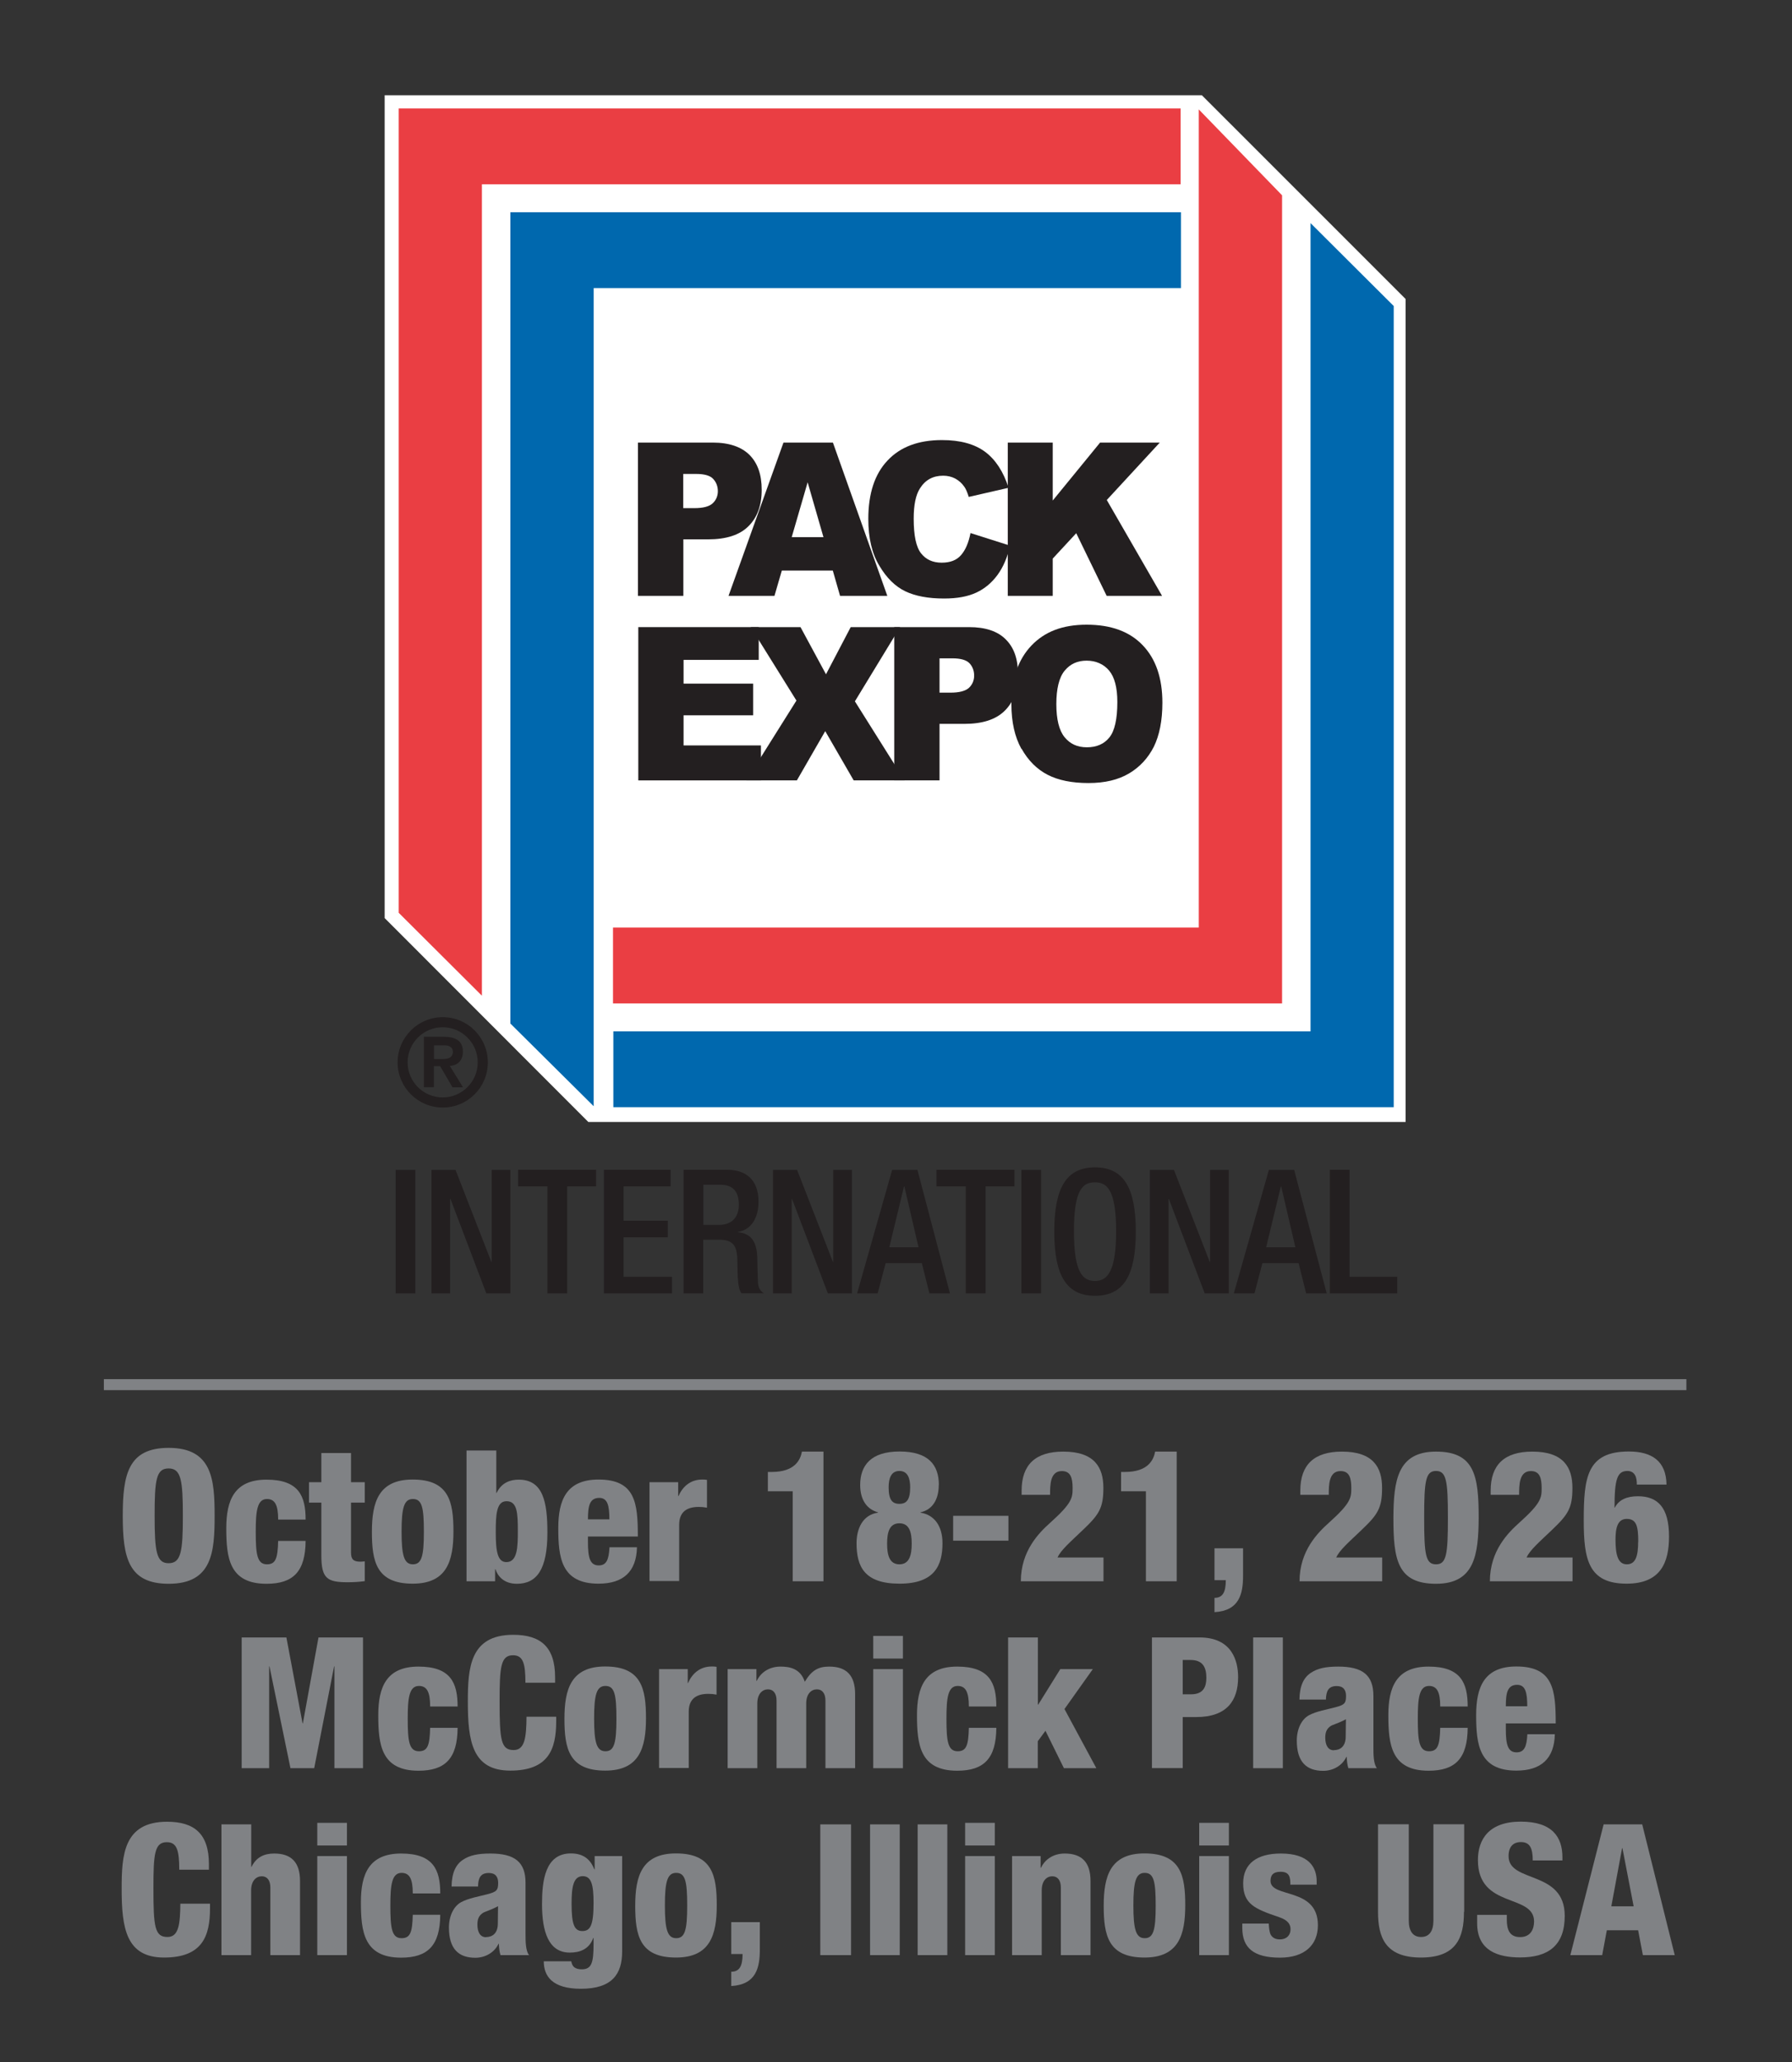 <?xml version="1.0" encoding="UTF-8"?> <svg xmlns="http://www.w3.org/2000/svg" id="Layer_3" data-name="Layer 3" viewBox="0 0 163.06 187.53"><rect x="0" y="0" width="163.06" height="187.53" fill="#333333" stroke="none"/><defs><style> .cls-1 { fill: #808285; } .cls-1, .cls-2, .cls-3, .cls-4, .cls-5 { stroke-width: 0px; } .cls-2 { fill: #231f20; } .cls-3 { fill: #ea3e43; } .cls-4 { fill: #0068ae; } .cls-5 { fill: #fff; } </style></defs><g><path class="cls-1" d="M15.35,144.03c-3.68,0-4.18-2.4-4.18-6.18s.5-6.18,4.18-6.18c3.96,0,4.18,2.88,4.18,6.18s-.22,6.18-4.18,6.18ZM15.34,142.16c1.13,0,1.3-1.05,1.3-4.31s-.17-4.31-1.3-4.31-1.27,1.05-1.27,4.31.17,4.31,1.27,4.31Z"></path><path class="cls-1" d="M25.31,138.18c0-1.32-.3-1.86-1.02-1.86-.9,0-1.02,1.13-1.02,2.98,0,2.03.12,2.96,1.02,2.96.8,0,.98-.55,1.02-2.13h2.5c-.02,2.78-1.12,3.9-3.56,3.9-3.4,0-3.66-2.38-3.66-5.06,0-2.53.73-4.41,3.66-4.41s3.56,1.48,3.56,3.63h-2.5Z"></path><path class="cls-1" d="M29.24,136.65h-1.12v-1.86h1.12v-2.65h2.7v2.65h1.25v1.86h-1.25v4.54c0,.63.23.83.87.83.12,0,.27-.02.38-.03v1.8c-.52.07-1.03.1-1.55.1-1.86,0-2.4-.33-2.4-2.43v-4.81Z"></path><path class="cls-1" d="M33.84,139.31c0-2.7.6-4.76,3.71-4.76,3.3,0,3.71,2.01,3.71,4.71s-.6,4.76-3.71,4.76c-3.3,0-3.71-2.01-3.71-4.71ZM37.57,136.32c-.8,0-1.03.78-1.03,2.96s.23,2.98,1.03,2.98,1-.75,1-2.96-.17-2.98-1-2.98Z"></path><path class="cls-1" d="M42.46,131.91h2.7v3.86h.03c.45-.96,1.27-1.21,2.01-1.21,2.21,0,2.61,2.01,2.61,4.81,0,3.36-.97,4.66-2.78,4.66-1.2,0-1.75-.72-1.95-1.33h-.03v1.1h-2.6v-11.89ZM46.07,142.06c1.02,0,1.05-1.38,1.05-2.83,0-1.63-.05-2.71-1.03-2.71-.92,0-.98,1.23-.98,2.83,0,1.75.17,2.71.97,2.71Z"></path><path class="cls-1" d="M53.5,139.73v.55c0,1.4.2,2.08.98,2.08.7,0,.92-.52.98-1.65h2.5c-.05,2.23-1.26,3.31-3.5,3.31-3.4,0-3.66-2.38-3.66-5.06,0-2.53.73-4.41,3.66-4.41,3.35,0,3.58,2.11,3.58,5.18h-4.54ZM55.45,138.17c0-1.26-.17-1.95-.92-1.95-.88,0-1.03.73-1.03,1.95h1.95Z"></path><path class="cls-1" d="M59.11,134.79h2.6v1.26h.03c.35-.8,1.03-1.5,2.16-1.5.13,0,.27,0,.43.03v2.53c-.27-.05-.48-.07-.75-.07-1.08,0-1.78.45-1.78,1.63v5.11h-2.7v-9.01Z"></path><path class="cls-1" d="M72.13,135.62h-2.26v-1.76h.35c2.11,0,2.61-1.1,2.75-1.85h1.96v11.79h-2.8v-8.17Z"></path><path class="cls-1" d="M85.42,135.05c0,1.32-.58,2.25-1.66,2.48v.03c1.25.2,2,1.2,2,2.78,0,2-.7,3.68-3.91,3.68s-3.91-1.57-3.91-3.68c0-1.31.55-2.58,1.95-2.78v-.03c-1-.27-1.62-1.12-1.62-2.48,0-1.78.97-3.05,3.58-3.05s3.58,1.2,3.58,3.05ZM80.72,140.38c0,1.05.22,1.88,1.12,1.88s1.12-.83,1.12-1.88-.22-1.85-1.12-1.85-1.12.8-1.12,1.85ZM82.82,135.25c0-.82-.23-1.48-.98-1.48s-.98.67-.98,1.48c0,1.15.33,1.51.98,1.51s.98-.37.98-1.51Z"></path><path class="cls-1" d="M86.73,137.85h5.03v2.26h-5.03v-2.26Z"></path><path class="cls-1" d="M92.96,135.94v-.38c0-2.36,1.26-3.55,3.79-3.55,2.86,0,3.65,1.45,3.65,3.3s-.4,2.43-1.87,3.83c-1.15,1.1-2.01,1.83-2.3,2.5h4.18v2.16h-7.52c0-2.78,1.68-4.43,2.66-5.31,2.01-1.8,2.05-2.28,2.05-3.16,0-.93-.18-1.55-.98-1.55-1.07,0-1.07,1.26-1.07,2.16h-2.6Z"></path><path class="cls-1" d="M104.27,135.62h-2.26v-1.76h.35c2.11,0,2.61-1.1,2.75-1.85h1.96v11.79h-2.8v-8.17Z"></path><path class="cls-1" d="M110.51,140.8h2.6v2.48c0,1.66-.33,3.2-2.6,3.33v-1.3c.75,0,1.03-.52,1.03-1.61h-1.03v-2.9Z"></path><path class="cls-1" d="M118.32,135.94v-.38c0-2.36,1.26-3.55,3.79-3.55,2.86,0,3.65,1.45,3.65,3.3s-.4,2.43-1.87,3.83c-1.15,1.1-2.01,1.83-2.3,2.5h4.18v2.16h-7.52c0-2.78,1.68-4.43,2.66-5.31,2.01-1.8,2.05-2.28,2.05-3.16,0-.93-.18-1.55-.98-1.55-1.07,0-1.07,1.26-1.07,2.16h-2.6Z"></path><path class="cls-1" d="M130.67,144.03c-3.53,0-3.88-2.21-3.88-6.01.02-3.38.37-6.01,3.88-6.01s3.88,2.21,3.88,6.01c-.02,3.38-.37,6.01-3.88,6.01ZM130.67,142.26c.95,0,1.08-.9,1.08-4.23s-.13-4.26-1.08-4.26-1.08.9-1.08,4.26.13,4.23,1.08,4.23Z"></path><path class="cls-1" d="M135.64,135.94v-.38c0-2.36,1.26-3.55,3.79-3.55,2.86,0,3.65,1.45,3.65,3.3s-.4,2.43-1.87,3.83c-1.15,1.1-2.01,1.83-2.3,2.5h4.18v2.16h-7.52c0-2.78,1.68-4.43,2.66-5.31,2.01-1.8,2.05-2.28,2.05-3.16,0-.93-.18-1.55-.98-1.55-1.07,0-1.07,1.26-1.07,2.16h-2.6Z"></path><path class="cls-1" d="M148.94,135.02c0-.33-.03-.65-.17-.88-.13-.23-.37-.37-.68-.37-.93,0-1.18.73-1.18,3.33h.03c.37-.72,1.1-1.03,2.1-1.03,1.8,0,2.83,1.02,2.83,3.66,0,2.35-.75,4.29-3.86,4.29-3.48,0-3.9-2.21-3.9-5.74,0-3.93.28-6.28,4.1-6.28,2.11,0,3.4.88,3.43,3.01h-2.7ZM149.07,140.21c0-1.43-.17-2.08-1.05-2.08-.83,0-1.02.82-1.02,1.88,0,1.38.22,2.25,1.03,2.25s1.03-.77,1.03-2.05Z"></path><path class="cls-1" d="M21.96,148.91h4.1l1.47,7.81h.03l1.42-7.81h4.05v11.89h-2.6v-9.26h-.03l-1.81,9.26h-2.16l-1.91-9.26h-.03v9.26h-2.5v-11.89Z"></path><path class="cls-1" d="M39.14,155.18c0-1.32-.3-1.86-1.02-1.86-.9,0-1.02,1.13-1.02,2.98,0,2.03.12,2.96,1.02,2.96.8,0,.98-.55,1.02-2.13h2.5c-.02,2.78-1.12,3.9-3.56,3.9-3.4,0-3.66-2.38-3.66-5.06,0-2.53.73-4.41,3.66-4.41s3.56,1.48,3.56,3.63h-2.5Z"></path><path class="cls-1" d="M47.81,153.03c0-1.73-.2-2.5-1.13-2.5-1.12,0-1.22,1.07-1.22,4.18,0,3.53.12,4.44,1.28,4.44,1.03,0,1.15-1.18,1.17-3.03h2.7v.42c0,2.56-.72,4.48-4.18,4.48s-3.86-2.68-3.86-6.26c0-3.05.17-6.09,4.13-6.09,2.46,0,3.81,1.07,3.81,3.86v.5h-2.7Z"></path><path class="cls-1" d="M51.36,156.31c0-2.7.6-4.76,3.71-4.76,3.3,0,3.71,2.01,3.71,4.71s-.6,4.76-3.71,4.76c-3.3,0-3.71-2.01-3.71-4.71ZM55.09,153.32c-.8,0-1.03.78-1.03,2.96s.23,2.98,1.03,2.98,1-.75,1-2.96-.17-2.98-1-2.98Z"></path><path class="cls-1" d="M59.98,151.79h2.6v1.26h.03c.35-.8,1.03-1.5,2.16-1.5.13,0,.27,0,.43.03v2.53c-.27-.05-.48-.07-.75-.07-1.08,0-1.78.45-1.78,1.63v5.11h-2.7v-9.01Z"></path><path class="cls-1" d="M66.23,151.79h2.6v1.07h.03c.38-.8,1.17-1.3,2.16-1.3.78,0,1.81.15,2.21,1.38.63-1.05,1.23-1.38,2.23-1.38,1.53,0,2.35.77,2.35,2.5v6.74h-2.7v-6.14c0-.65-.28-1.03-.78-1.03s-.97.4-.97,1.28v5.89h-2.7v-6.14c0-.65-.28-1.03-.78-1.03s-.97.4-.97,1.28v5.89h-2.7v-9.01Z"></path><path class="cls-1" d="M79.46,148.77h2.7v2.06h-2.7v-2.06ZM79.46,151.79h2.7v9.01h-2.7v-9.01Z"></path><path class="cls-1" d="M88.16,155.18c0-1.32-.3-1.86-1.02-1.86-.9,0-1.02,1.13-1.02,2.98,0,2.03.12,2.96,1.02,2.96.8,0,.98-.55,1.02-2.13h2.5c-.02,2.78-1.12,3.9-3.56,3.9-3.4,0-3.66-2.38-3.66-5.06,0-2.53.73-4.41,3.66-4.41s3.56,1.48,3.56,3.63h-2.5Z"></path><path class="cls-1" d="M91.74,148.91h2.7v6.11h.03l2.01-3.23h2.96l-2.58,3.63,2.9,5.38h-2.95l-1.68-3.4-.7.95v2.45h-2.7v-11.89Z"></path><path class="cls-1" d="M104.82,148.91h4.33c2.95,0,3.51,2.13,3.51,3.61,0,2.13-1.02,3.63-3.81,3.63h-1.23v4.64h-2.8v-11.89ZM107.62,154.08h.77c1.12,0,1.38-.7,1.38-1.5,0-.92-.3-1.62-1.43-1.62h-.72v3.11Z"></path><path class="cls-1" d="M114.03,148.91h2.7v11.89h-2.7v-11.89Z"></path><path class="cls-1" d="M118.24,154.55c.02-1.23.38-1.98,1.02-2.41.63-.43,1.4-.58,2.51-.58,2.21,0,3.2.77,3.2,2.66v4.63c0,.68,0,1.55.32,1.95h-2.6c-.1-.32-.13-.68-.15-1.03h-.03c-.37.8-1.21,1.27-2.11,1.27-1.51,0-2.4-.8-2.4-2.75,0-1.05.43-1.93,1.1-2.3s1.67-.53,2.41-.73c.82-.22.97-.35.97-1.03,0-.55-.25-.9-.85-.9-.75,0-.96.45-.98,1.23h-2.4ZM121.37,159.16c.57,0,1.08-.33,1.08-1.23,0-.75.02-1.21.02-1.58-.85.45-1.22.47-1.46.67-.28.22-.42.5-.42,1,0,.72.28,1.15.78,1.15Z"></path><path class="cls-1" d="M131.05,155.18c0-1.32-.3-1.86-1.02-1.86-.9,0-1.02,1.13-1.02,2.98,0,2.03.12,2.96,1.02,2.96.8,0,.98-.55,1.02-2.13h2.5c-.02,2.78-1.12,3.9-3.56,3.9-3.4,0-3.66-2.38-3.66-5.06,0-2.53.73-4.41,3.66-4.41s3.56,1.48,3.56,3.63h-2.5Z"></path><path class="cls-1" d="M137.02,156.73v.55c0,1.4.2,2.08.98,2.08.7,0,.92-.52.98-1.65h2.5c-.05,2.23-1.26,3.31-3.5,3.31-3.4,0-3.66-2.38-3.66-5.06,0-2.53.73-4.41,3.66-4.41,3.35,0,3.58,2.11,3.58,5.18h-4.54ZM138.97,155.17c0-1.26-.17-1.95-.92-1.95-.88,0-1.03.73-1.03,1.95h1.95Z"></path><path class="cls-1" d="M16.31,170.03c0-1.73-.2-2.5-1.13-2.5-1.12,0-1.22,1.07-1.22,4.18,0,3.53.12,4.44,1.28,4.44,1.03,0,1.15-1.18,1.17-3.03h2.7v.42c0,2.56-.72,4.48-4.18,4.48s-3.86-2.68-3.86-6.26c0-3.05.17-6.09,4.13-6.09,2.46,0,3.81,1.07,3.81,3.86v.5h-2.7Z"></path><path class="cls-1" d="M20.16,165.91h2.7v3.86h.03c.43-.88,1.15-1.21,2.06-1.21,1.53,0,2.35.77,2.35,2.5v6.74h-2.7v-6.14c0-.65-.28-1.03-.78-1.03s-.97.4-.97,1.28v5.89h-2.7v-11.89Z"></path><path class="cls-1" d="M28.87,165.77h2.7v2.06h-2.7v-2.06ZM28.87,168.79h2.7v9.01h-2.7v-9.01Z"></path><path class="cls-1" d="M37.56,172.18c0-1.32-.3-1.86-1.02-1.86-.9,0-1.02,1.13-1.02,2.98,0,2.03.12,2.96,1.02,2.96.8,0,.98-.55,1.02-2.13h2.5c-.02,2.78-1.12,3.9-3.56,3.9-3.4,0-3.66-2.38-3.66-5.06,0-2.53.73-4.41,3.66-4.41s3.56,1.48,3.56,3.63h-2.5Z"></path><path class="cls-1" d="M41.09,171.55c.02-1.23.38-1.98,1.02-2.41.63-.43,1.4-.58,2.51-.58,2.21,0,3.2.77,3.2,2.66v4.63c0,.68,0,1.55.32,1.95h-2.6c-.1-.32-.13-.68-.15-1.03h-.03c-.37.8-1.22,1.27-2.11,1.27-1.51,0-2.4-.8-2.4-2.75,0-1.05.43-1.93,1.1-2.3.67-.37,1.66-.53,2.41-.73.82-.22.97-.35.97-1.03,0-.55-.25-.9-.85-.9-.75,0-.97.45-.98,1.23h-2.4ZM44.22,176.16c.57,0,1.08-.33,1.08-1.23,0-.75.02-1.21.02-1.58-.85.45-1.22.47-1.46.67-.28.22-.42.5-.42,1,0,.72.28,1.15.78,1.15Z"></path><path class="cls-1" d="M54.11,168.79h2.5v8.69c0,2.03-.9,3.38-3.75,3.38-2.61,0-3.38-1.15-3.38-2.5h2.5c.05.25.13.43.28.55.17.12.38.18.67.18.9,0,1.08-.58,1.08-2.3v-.55h-.03c-.37,1.03-1.22,1.33-2.13,1.33-1.95,0-2.53-1.93-2.53-4.41,0-2.13.28-4.61,2.63-4.61,1.22,0,1.81.63,2.13,1.45h.03v-1.21ZM52.99,175.61c.73,0,1.02-.53,1.02-2.56,0-1.65-.2-2.43-.98-2.43-.88,0-1.02,1.03-1.02,2.51,0,1.88.25,2.48.98,2.48Z"></path><path class="cls-1" d="M57.8,173.31c0-2.7.6-4.76,3.71-4.76,3.3,0,3.71,2.01,3.71,4.71s-.6,4.76-3.71,4.76c-3.3,0-3.71-2.01-3.71-4.71ZM61.53,170.32c-.8,0-1.03.78-1.03,2.96s.23,2.98,1.03,2.98,1-.75,1-2.96-.17-2.98-1-2.98Z"></path><path class="cls-1" d="M66.54,174.8h2.6v2.48c0,1.66-.33,3.2-2.6,3.33v-1.3c.75,0,1.03-.52,1.03-1.61h-1.03v-2.9Z"></path><path class="cls-1" d="M74.64,165.91h2.8v11.89h-2.8v-11.89Z"></path><path class="cls-1" d="M79.17,165.91h2.7v11.89h-2.7v-11.89Z"></path><path class="cls-1" d="M83.5,165.91h2.7v11.89h-2.7v-11.89Z"></path><path class="cls-1" d="M87.82,165.77h2.7v2.06h-2.7v-2.06ZM87.82,168.79h2.7v9.01h-2.7v-9.01Z"></path><path class="cls-1" d="M92.09,168.79h2.6v1.07h.03c.38-.8,1.17-1.3,2.16-1.3,1.53,0,2.35.77,2.35,2.5v6.74h-2.7v-6.14c0-.65-.28-1.03-.78-1.03s-.96.4-.96,1.28v5.89h-2.7v-9.01Z"></path><path class="cls-1" d="M100.43,173.31c0-2.7.6-4.76,3.71-4.76,3.3,0,3.71,2.01,3.71,4.71s-.6,4.76-3.71,4.76c-3.3,0-3.71-2.01-3.71-4.71ZM104.16,170.32c-.8,0-1.03.78-1.03,2.96s.23,2.98,1.03,2.98,1-.75,1-2.96-.17-2.98-1-2.98Z"></path><path class="cls-1" d="M109.12,165.77h2.7v2.06h-2.7v-2.06ZM109.12,168.79h2.7v9.01h-2.7v-9.01Z"></path><path class="cls-1" d="M115.45,174.93c.02.4.05.75.18,1.02.15.25.4.42.83.42.63,0,.97-.4.97-.92,0-.42-.2-.82-1.03-1.1-2.21-.75-3.28-1.18-3.28-3.08,0-1.8,1.27-2.71,3.43-2.71,2.53,0,3.26,1.23,3.26,2.53v.3h-2.4v-.17c0-.78-.32-1-.88-1-.72,0-.92.35-.92.83,0,1.6,4.31.53,4.31,4.03,0,1.81-1.22,2.95-3.45,2.95-2.41,0-3.43-.9-3.43-2.7v-.4h2.4Z"></path><path class="cls-1" d="M133.21,173.86c0,2.33-.67,4.16-3.91,4.16s-3.91-1.83-3.91-4.16v-7.96h2.8v8.77c0,.93.37,1.48,1.12,1.48s1.12-.55,1.12-1.48v-8.77h2.8v7.96Z"></path><path class="cls-1" d="M137.11,174.16v.42c0,.9.25,1.58,1.21,1.58s1.27-.73,1.27-1.42c0-2.56-5.11-1.13-5.11-5.58,0-1.9,1.01-3.5,3.9-3.5s3.79,1.42,3.79,3.25v.28h-2.7c0-.57-.07-.98-.23-1.25-.17-.28-.43-.42-.85-.42-.7,0-1.12.42-1.12,1.28,0,2.48,5.11,1.23,5.11,5.43,0,2.7-1.5,3.78-4.06,3.78-2.03,0-3.91-.62-3.91-3.1v-.77h2.7Z"></path><path class="cls-1" d="M145.93,165.91h3.5l2.96,11.89h-2.9l-.43-2.26h-2.85l-.42,2.26h-2.9l3.03-11.89ZM147.63,168.07h-.03l-.98,5.29h2.03l-1.02-5.29Z"></path></g><rect class="cls-1" x="9.45" y="125.42" width="144" height="1"></rect><g><g><polygon class="cls-5" points="35 8.66 35 83.49 53.53 102.03 127.9 102.03 127.9 27.19 109.36 8.66 35 8.66"></polygon><polygon class="cls-3" points="109.08 9.95 109.08 84.35 55.78 84.35 55.78 91.25 116.66 91.25 116.66 17.76 109.08 9.95"></polygon><polygon class="cls-3" points="43.85 90.55 43.85 16.76 107.43 16.76 107.43 9.86 36.28 9.86 36.28 83.01 43.85 90.55"></polygon><polygon class="cls-4" points="119.25 20.29 119.25 93.79 55.81 93.79 55.81 100.69 126.82 100.69 126.82 27.83 119.25 20.29"></polygon><polygon class="cls-4" points="54.02 100.6 54.02 26.2 107.46 26.2 107.46 19.3 46.44 19.3 46.44 93.08 54.02 100.6"></polygon><path class="cls-2" d="M62.17,43.1h1.17c.76,0,1.29.15,1.56.46.28.3.42.68.42,1.11s-.16.82-.48,1.11c-.32.29-.87.43-1.66.43h-1.01v-3.11ZM58.05,54.19h4.13v-5.14h2.24c1.65,0,2.88-.39,3.68-1.19.81-.8,1.21-1.91,1.21-3.31s-.37-2.43-1.11-3.18c-.75-.74-1.86-1.12-3.34-1.12h-6.81v13.94Z"></path><path class="cls-2" d="M72.04,48.85l1.45-4.99,1.44,4.99h-2.89ZM76.45,54.19h4.29l-4.95-13.94h-4.5l-5,13.94h4.18l.67-2.3h4.64l.66,2.3Z"></path><path class="cls-2" d="M88.32,48.48l3.59,1.14c-.24,1.06-.62,1.95-1.14,2.66-.52.71-1.16,1.25-1.93,1.61-.77.36-1.74.54-2.93.54-1.45,0-2.62-.22-3.54-.66-.91-.44-1.7-1.21-2.36-2.33-.67-1.1-1-2.52-1-4.25,0-2.3.58-4.08,1.75-5.31,1.16-1.24,2.81-1.86,4.95-1.86,1.67,0,2.97.36,3.93,1.07.95.71,1.67,1.81,2.13,3.27l-3.62.83c-.13-.42-.26-.72-.4-.92-.22-.32-.5-.57-.83-.75-.33-.17-.69-.26-1.1-.26-.92,0-1.63.38-2.12,1.17-.37.58-.56,1.49-.56,2.73,0,1.54.22,2.59.67,3.16.45.57,1.07.85,1.87.85s1.37-.23,1.77-.69c.4-.46.69-1.13.86-2.01"></path><polygon class="cls-2" points="91.7 40.25 95.79 40.25 95.79 45.52 100.1 40.25 105.53 40.25 100.71 45.47 105.74 54.19 100.7 54.19 97.93 48.49 95.79 50.8 95.79 54.19 91.7 54.19 91.7 40.25"></polygon><polygon class="cls-2" points="58.08 57.03 69.04 57.03 69.04 60.01 62.2 60.01 62.2 62.17 68.53 62.17 68.53 65.05 62.2 65.05 62.2 67.79 69.24 67.79 69.24 70.97 58.08 70.97 58.08 57.03"></polygon><polygon class="cls-2" points="68.31 57.03 72.84 57.03 75.16 61.32 77.41 57.03 81.9 57.03 77.79 63.78 82.31 70.97 77.68 70.97 75.09 66.49 72.51 70.97 67.91 70.97 72.47 63.71 68.31 57.03"></polygon><path class="cls-2" d="M85.49,59.87h1.17c.76,0,1.28.15,1.57.46.27.3.41.67.41,1.11s-.16.82-.48,1.12c-.32.28-.87.43-1.66.43h-1.01v-3.11ZM81.37,70.97h4.12v-5.14h2.25c1.65,0,2.87-.39,3.68-1.19.81-.8,1.21-1.9,1.21-3.32s-.37-2.43-1.11-3.17c-.74-.75-1.86-1.12-3.34-1.12h-6.81v13.94Z"></path><path class="cls-2" d="M96.88,60.99c.5-.61,1.16-.91,1.99-.91s1.54.3,2.05.9c.5.6.75,1.55.75,2.86,0,1.55-.24,2.62-.72,3.22-.48.6-1.17.9-2.05.9s-1.53-.31-2.03-.92c-.5-.61-.75-1.62-.75-3.01s.25-2.42.75-3.03M92.95,68.08c.61,1.09,1.41,1.88,2.38,2.38.97.5,2.21.75,3.71.75s2.7-.29,3.69-.87c.98-.58,1.73-1.39,2.26-2.43.51-1.04.78-2.38.78-4,0-2.25-.6-3.99-1.79-5.23-1.19-1.25-2.89-1.87-5.1-1.87s-3.83.64-5.04,1.91c-1.2,1.27-1.81,3.03-1.81,5.31,0,1.63.31,2.99.91,4.07"></path><path class="cls-2" d="M36.18,96.61c0,2.27,1.84,4.11,4.11,4.11s4.1-1.84,4.1-4.11-1.84-4.11-4.1-4.11-4.11,1.84-4.11,4.11M39.49,96.31v-1.25h.95c.4,0,.77.16.77.59,0,.46-.33.66-.9.66h-.82ZM41.18,98.88h.95l-1.2-1.95c.66-.02,1.19-.46,1.19-1.28,0-1-.65-1.37-1.81-1.37h-1.74v4.59h.91v-1.91h.57l1.12,1.91ZM37.09,96.61c0-1.76,1.43-3.19,3.19-3.19s3.19,1.43,3.19,3.19-1.43,3.19-3.19,3.19-3.19-1.43-3.19-3.19"></path></g><path class="cls-2" d="M121,117.62h6.14v-1.51h-4.34v-9.73h-1.79v11.23ZM112.28,117.62h1.87l.72-2.75h3.29l.69,2.75h1.87l-2.96-11.23h-2.3l-3.19,11.23ZM115.21,113.43l1.34-5.54h.03l1.29,5.54h-2.66ZM104.63,117.62h1.7v-8.59h.03l3.26,8.59h2.19v-11.23h-1.7v8.37h-.03l-3.26-8.37h-2.19v11.23ZM99.64,116.49c-1.07,0-1.92-.66-1.92-4.53s.85-4.44,1.92-4.44,1.92.66,1.92,4.44-.85,4.53-1.92,4.53M99.64,117.84c2.58,0,3.71-1.82,3.71-5.84s-1.13-5.84-3.71-5.84-3.71,1.82-3.71,5.84,1.13,5.84,3.71,5.84M92.94,117.62h1.79v-11.23h-1.79v11.23ZM87.89,117.62h1.79v-9.73h2.63v-1.51h-7.1v1.51h2.67v9.73ZM77.99,117.62h1.87l.73-2.75h3.29l.69,2.75h1.87l-2.96-11.23h-2.3l-3.19,11.23ZM80.92,113.43l1.34-5.54h.03l1.29,5.54h-2.66ZM70.34,117.62h1.7v-8.59h.03l3.26,8.59h2.19v-11.23h-1.7v8.37h-.03l-3.26-8.37h-2.19v11.23ZM64,111.39v-3.65h1.53c1.18,0,1.7.63,1.7,1.83,0,1.13-.65,1.82-1.79,1.82h-1.43ZM62.2,117.62h1.79v-4.88h1.46c1.23,0,1.6.53,1.64,1.76.03.82.01,1.45.08,2.12.05.44.13.78.3.99h2.03c-.24-.16-.5-.42-.53-.97-.03-.68-.05-1.56-.06-2.28-.06-1.57-.65-2.19-1.76-2.3v-.03c1.23-.19,1.87-1.31,1.87-2.75,0-2.11-1.27-2.9-2.85-2.9h-3.97v11.23ZM54.95,117.62h6.2v-1.51h-4.41v-3.59h4.03v-1.51h-4.03v-3.12h4.28v-1.51h-6.07v11.23ZM49.82,117.62h1.79v-9.73h2.63v-1.51h-7.1v1.51h2.67v9.73ZM39.26,117.62h1.7v-8.59h.03l3.26,8.59h2.19v-11.23h-1.7v8.37h-.03l-3.26-8.37h-2.19v11.23ZM36,117.62h1.79v-11.23h-1.79v11.23Z"></path></g></svg> 